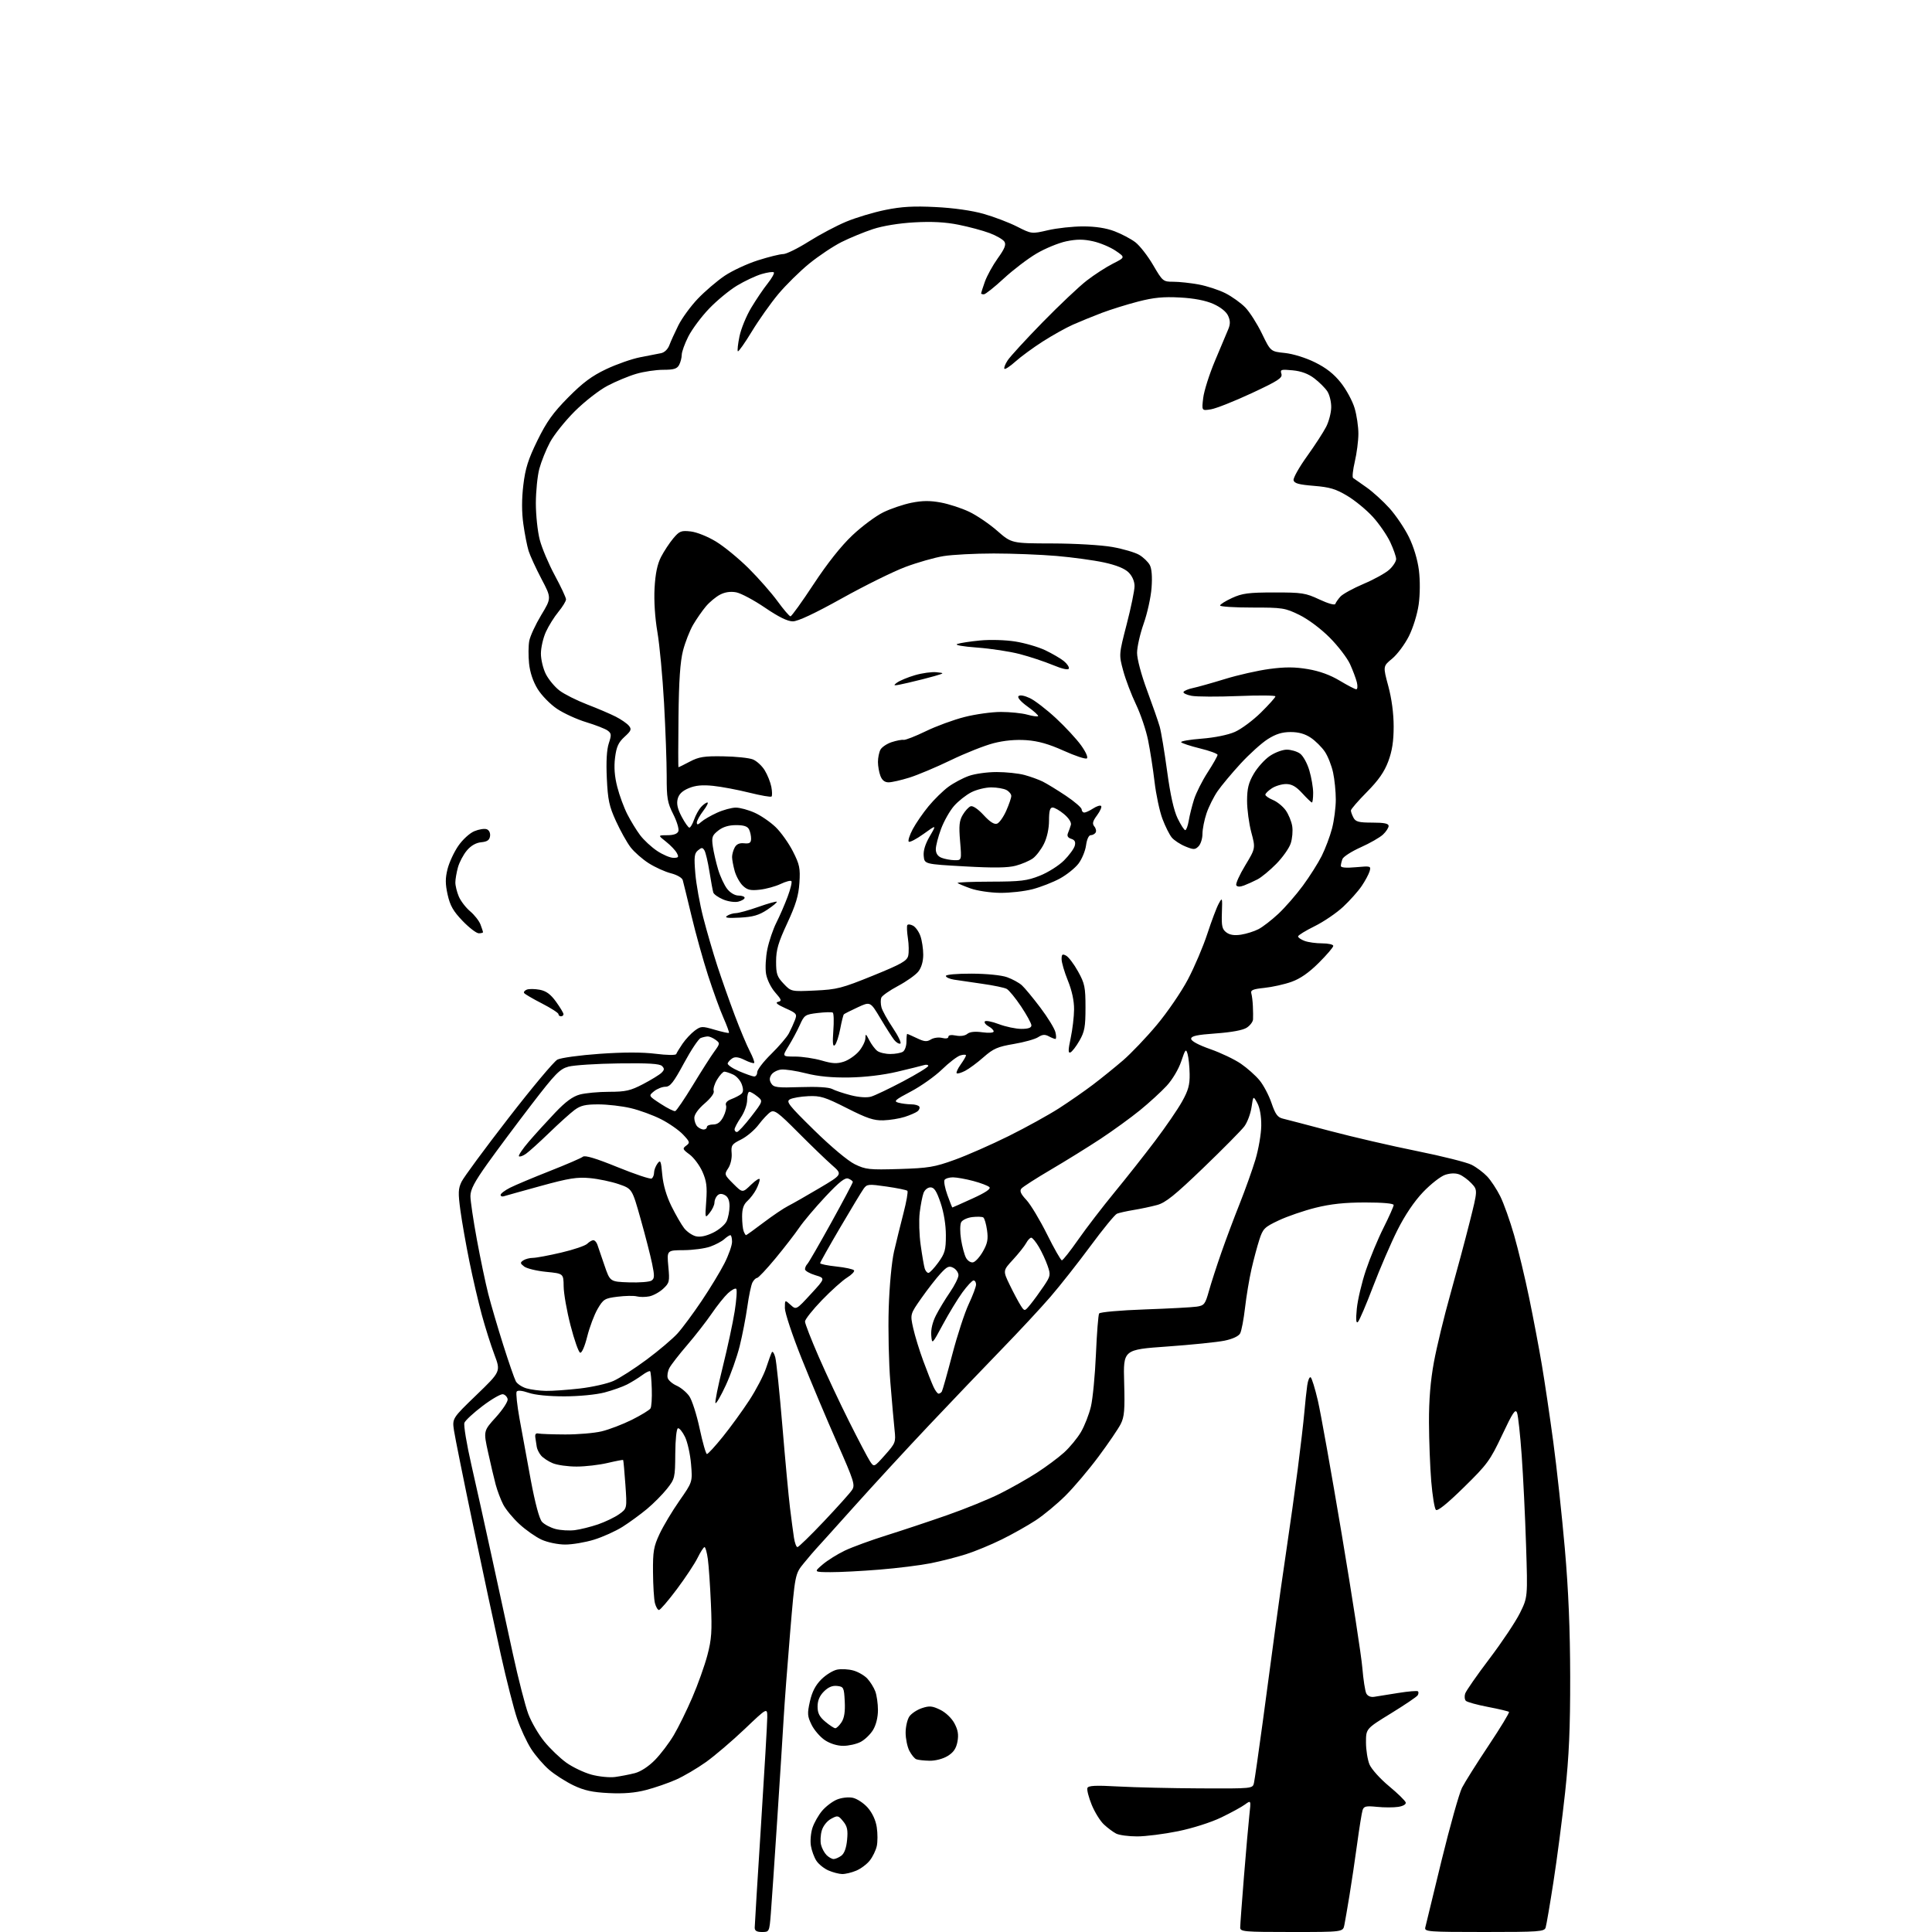 <?xml version="1.0" encoding="UTF-8" standalone="no"?>
<svg 
  version="1.1" 
  xmlns="http://www.w3.org/2000/svg" 
  xmlns:xlink="http://www.w3.org/1999/xlink" 
  xmlns:svg="http://www.w3.org/2000/svg"
  xmlns:rdf="http://www.w3.org/1999/02/22-rdf-syntax-ns#"
  xmlns:cc="http://creativecommons.org/ns#"
  xmlns:dc="http://purl.org/dc/elements/1.1/"
  viewBox="0 0 768 768"
  width="768"
  height="768"
>
<style>svg {background-color: white; }</style>"
<path stroke="none" fill="black" fill-rule="evenodd" d="M302.91,768.00C300.80,768.00 300.00,767.52 300.01,766.25C300.02,765.29 301.14,746.95 302.51,725.50C303.88,704.05 305.00,684.76 305.00,682.64C305.00,678.77 305.00,678.77 296.01,687.33C291.06,692.04 284.14,697.94 280.63,700.45C277.11,702.95 271.75,706.11 268.70,707.45C265.65,708.80 260.31,710.65 256.83,711.55C252.45,712.70 247.89,713.07 242.00,712.78C235.47,712.46 232.22,711.74 227.96,709.71C224.92,708.25 220.58,705.48 218.33,703.55C216.08,701.63 212.83,697.86 211.11,695.17C209.39,692.49 206.90,687.12 205.58,683.24C204.26,679.36 201.34,667.93 199.10,657.84C196.85,647.75 191.90,624.65 188.10,606.50C184.30,588.35 180.87,571.33 180.47,568.67C179.75,563.83 179.75,563.83 189.40,554.52C199.06,545.20 199.06,545.20 196.53,538.47C195.13,534.77 192.88,527.64 191.51,522.62C190.15,517.60 187.94,508.10 186.60,501.50C185.26,494.90 183.65,485.79 183.03,481.25C182.07,474.19 182.13,472.53 183.48,469.75C184.35,467.96 192.72,456.60 202.09,444.50C211.45,432.40 220.22,421.92 221.58,421.21C222.93,420.50 230.49,419.46 238.36,418.91C247.84,418.24 255.35,418.24 260.59,418.89C265.18,419.47 268.63,419.51 268.82,418.99C268.99,418.50 270.12,416.65 271.32,414.89C272.52,413.13 274.69,410.81 276.13,409.73C278.64,407.88 279.04,407.86 284.10,409.34C287.03,410.20 289.58,410.76 289.76,410.58C289.94,410.40 288.96,407.70 287.58,404.58C286.20,401.47 283.46,393.91 281.48,387.80C279.50,381.69 276.53,371.02 274.88,364.09C273.22,357.17 271.66,350.76 271.40,349.86C271.14,348.93 269.10,347.76 266.72,347.15C264.40,346.57 260.42,344.76 257.88,343.15C255.34,341.53 252.09,338.67 250.65,336.79C249.21,334.90 246.61,330.24 244.87,326.43C242.16,320.51 241.63,318.03 241.22,309.39C240.91,302.74 241.18,297.98 242.01,295.48C243.12,292.12 243.06,291.52 241.53,290.40C240.58,289.70 236.75,288.21 233.03,287.08C229.30,285.95 224.07,283.55 221.41,281.76C218.74,279.97 215.28,276.43 213.72,273.89C211.90,270.93 210.68,267.30 210.31,263.74C210.00,260.69 210.03,256.65 210.39,254.76C210.74,252.87 212.88,248.26 215.13,244.52C219.24,237.72 219.24,237.72 215.23,230.11C213.03,225.92 210.74,220.93 210.13,219.00C209.53,217.07 208.59,212.28 208.04,208.34C207.37,203.57 207.37,198.40 208.03,192.84C208.82,186.19 209.96,182.60 213.63,175.10C217.29,167.64 219.82,164.10 225.87,157.98C231.68,152.11 235.29,149.43 241.00,146.73C245.12,144.78 251.20,142.65 254.50,142.01C257.80,141.36 261.53,140.63 262.79,140.39C264.13,140.13 265.48,138.82 266.08,137.22C266.63,135.72 268.25,132.17 269.67,129.31C271.10,126.46 274.57,121.71 277.38,118.76C280.20,115.81 284.98,111.72 288.00,109.67C291.02,107.63 297.01,104.84 301.30,103.48C305.59,102.11 310.11,101.00 311.34,101.00C312.57,101.00 317.13,98.76 321.47,96.02C325.81,93.28 332.54,89.71 336.43,88.10C340.32,86.48 347.31,84.38 351.98,83.44C358.44,82.13 363.20,81.86 371.98,82.31C379.06,82.66 386.39,83.70 391.00,85.01C395.12,86.18 401.11,88.46 404.30,90.08C410.10,93.02 410.10,93.02 416.61,91.51C420.19,90.68 426.47,90.00 430.55,90.00C435.46,90.00 439.70,90.65 443.05,91.93C445.84,92.99 449.55,94.95 451.31,96.29C453.06,97.63 456.25,101.71 458.38,105.36C462.19,111.87 462.35,112.00 466.45,112.00C468.75,112.00 473.28,112.49 476.53,113.09C479.77,113.69 484.55,115.26 487.14,116.57C489.74,117.89 493.29,120.44 495.03,122.23C496.77,124.03 499.75,128.70 501.64,132.61C505.09,139.73 505.09,139.73 510.71,140.31C513.98,140.65 519.00,142.20 522.71,144.03C527.17,146.23 530.27,148.66 533.02,152.15C535.19,154.89 537.65,159.43 538.48,162.25C539.32,165.06 539.99,169.64 539.98,172.43C539.98,175.22 539.33,180.19 538.56,183.49C537.79,186.78 537.48,189.71 537.87,189.99C538.27,190.27 540.65,191.94 543.17,193.71C545.68,195.47 549.81,199.22 552.35,202.04C554.88,204.86 558.36,210.01 560.06,213.48C561.96,217.34 563.50,222.44 564.03,226.64C564.54,230.71 564.51,236.26 563.95,240.28C563.40,244.16 561.73,249.56 560.04,252.93C558.41,256.15 555.43,260.15 553.41,261.82C549.74,264.84 549.74,264.84 551.87,272.74C553.22,277.76 554.00,283.61 554.00,288.78C554.00,294.67 553.40,298.52 551.85,302.68C550.28,306.86 547.96,310.18 543.35,314.84C539.86,318.37 537.00,321.67 537.00,322.19C537.00,322.71 537.47,324.00 538.04,325.07C538.89,326.67 540.17,327.00 545.54,327.00C550.24,327.00 552.00,327.36 552.00,328.33C552.00,329.05 550.99,330.60 549.75,331.76C548.51,332.92 544.53,335.20 540.90,336.82C537.27,338.45 534.01,340.54 533.65,341.47C533.29,342.40 533.00,343.64 533.00,344.22C533.00,344.91 535.12,345.09 539.04,344.73C544.86,344.20 545.05,344.26 544.44,346.34C544.09,347.53 542.67,350.18 541.28,352.22C539.90,354.27 536.60,357.97 533.95,360.45C531.31,362.92 526.18,366.41 522.57,368.19C518.96,369.97 516.00,371.79 516.00,372.24C516.00,372.68 517.15,373.49 518.57,374.02C519.98,374.56 523.13,375.00 525.57,375.00C528.00,375.00 530.00,375.45 530.00,376.00C530.00,376.55 527.40,379.59 524.23,382.75C520.27,386.69 516.85,389.07 513.34,390.31C510.52,391.31 505.69,392.38 502.59,392.70C498.04,393.17 497.05,393.59 497.42,394.89C497.68,395.78 497.96,398.07 498.04,400.00C498.13,401.93 498.16,404.28 498.10,405.23C498.05,406.18 496.92,407.66 495.60,408.52C494.09,409.52 489.57,410.35 483.35,410.80C475.77,411.34 473.50,411.83 473.50,412.94C473.50,413.83 476.39,415.39 481.12,417.05C485.31,418.52 490.78,421.13 493.29,422.86C495.80,424.58 499.13,427.55 500.70,429.46C502.27,431.36 504.41,435.42 505.45,438.48C506.95,442.91 507.87,444.17 509.92,444.66C511.34,445.00 519.82,447.22 528.78,449.59C537.73,451.96 553.25,455.55 563.28,457.57C573.30,459.59 583.08,462.05 585.00,463.03C586.92,464.01 589.71,466.10 591.18,467.66C592.65,469.22 594.99,472.76 596.37,475.53C597.75,478.30 600.24,485.27 601.89,491.03C603.54,496.79 606.24,508.02 607.88,516.00C609.53,523.98 611.79,535.90 612.90,542.50C614.02,549.10 616.07,562.90 617.45,573.16C618.84,583.42 620.90,602.54 622.05,615.66C623.49,632.17 624.14,647.80 624.17,666.50C624.20,687.16 623.72,697.98 622.15,712.58C621.01,723.07 618.93,739.05 617.52,748.08C616.12,757.11 614.72,765.29 614.41,766.25C613.91,767.85 611.85,768.00 590.03,768.00C567.85,768.00 566.21,767.88 566.56,766.25C566.77,765.29 569.69,753.28 573.04,739.57C576.40,725.86 580.06,712.85 581.17,710.66C582.29,708.47 587.05,700.90 591.76,693.84C596.47,686.77 600.11,680.77 599.85,680.51C599.58,680.25 595.83,679.36 591.50,678.53C587.17,677.70 583.21,676.61 582.71,676.11C582.21,675.61 582.08,674.32 582.42,673.24C582.77,672.16 587.10,665.93 592.06,659.39C597.02,652.85 602.48,644.67 604.19,641.22C607.30,634.94 607.30,634.94 606.63,614.22C606.27,602.82 605.49,586.81 604.90,578.62C604.32,570.44 603.49,562.80 603.06,561.63C602.41,559.87 601.39,561.39 597.12,570.45C592.33,580.60 591.23,582.10 581.86,591.28C575.24,597.77 571.43,600.83 570.79,600.19C570.24,599.64 569.42,594.54 568.94,588.85C568.47,583.16 568.07,572.62 568.04,565.42C568.01,556.45 568.63,548.92 570.01,541.42C571.12,535.42 574.05,523.30 576.53,514.50C579.00,505.70 582.47,492.78 584.22,485.79C587.42,473.08 587.42,473.08 584.96,470.43C583.61,468.98 581.42,467.37 580.11,466.86C578.57,466.27 576.54,466.33 574.47,467.01C572.69,467.60 568.75,470.68 565.71,473.86C562.17,477.57 558.51,483.00 555.49,489.01C552.90,494.17 548.55,504.26 545.81,511.44C543.08,518.62 540.37,524.95 539.79,525.50C539.06,526.19 538.93,524.57 539.36,520.17C539.71,516.68 541.32,509.84 542.96,504.96C544.59,500.09 547.75,492.48 549.97,488.07C552.18,483.66 554.00,479.58 554.00,479.02C554.00,478.39 549.73,478.00 542.69,478.00C534.54,478.00 529.03,478.59 522.94,480.10C518.30,481.26 511.72,483.52 508.33,485.12C502.64,487.80 502.03,488.41 500.62,492.77C499.77,495.37 498.36,500.65 497.48,504.50C496.60,508.35 495.45,515.26 494.92,519.86C494.39,524.46 493.52,529.04 492.98,530.04C492.38,531.16 490.00,532.27 486.75,532.94C483.86,533.53 473.62,534.58 464.00,535.26C446.50,536.50 446.50,536.50 446.87,549.57C447.18,560.49 446.95,563.20 445.50,566.07C444.55,567.96 440.59,573.77 436.70,579.00C432.81,584.23 426.90,591.21 423.56,594.53C420.23,597.85 414.90,602.27 411.72,604.35C408.54,606.44 402.47,609.86 398.22,611.95C393.98,614.05 387.57,616.70 384.00,617.83C380.43,618.97 374.12,620.58 370.00,621.41C365.88,622.23 356.70,623.38 349.60,623.95C342.51,624.53 333.74,624.98 330.10,624.96C323.50,624.92 323.50,624.92 327.00,621.92C328.93,620.27 332.93,617.77 335.89,616.36C338.86,614.96 346.28,612.24 352.39,610.33C358.50,608.41 369.35,604.80 376.50,602.30C383.65,599.80 393.10,595.96 397.50,593.75C401.90,591.55 408.50,587.81 412.16,585.45C415.82,583.09 420.69,579.47 422.97,577.41C425.25,575.35 428.28,571.67 429.71,569.23C431.14,566.79 432.91,562.25 433.65,559.15C434.39,556.04 435.29,546.66 435.65,538.31C436.01,529.96 436.58,522.67 436.92,522.13C437.26,521.58 445.27,520.87 455.02,520.52C464.63,520.18 473.96,519.68 475.73,519.41C478.70,518.96 479.10,518.44 480.56,513.21C481.44,510.07 483.65,503.23 485.48,498.00C487.30,492.77 490.59,484.00 492.79,478.50C494.98,473.00 497.79,465.12 499.04,461.00C500.28,456.88 501.33,450.80 501.37,447.50C501.41,443.76 500.82,440.38 499.81,438.51C498.19,435.52 498.19,435.52 497.49,440.21C497.10,442.79 495.82,446.18 494.64,447.76C493.46,449.33 486.13,456.75 478.33,464.25C467.01,475.14 463.32,478.11 459.95,479.01C457.64,479.64 453.44,480.53 450.62,480.99C447.80,481.46 444.82,482.12 444.00,482.47C443.18,482.81 438.45,488.58 433.50,495.29C428.55,501.99 421.39,511.08 417.58,515.49C413.78,519.90 404.99,529.35 398.04,536.50C391.10,543.65 378.19,557.15 369.36,566.50C360.52,575.85 347.05,590.48 339.42,599.00C331.79,607.52 324.99,615.07 324.32,615.77C323.64,616.48 321.51,618.99 319.57,621.35C316.04,625.66 316.04,625.66 314.08,649.08C313.00,661.96 311.85,677.23 311.52,683.00C311.19,688.77 310.03,707.00 308.95,723.50C307.87,740.00 306.73,756.76 306.41,760.75C305.83,767.96 305.81,768.00 302.91,768.00zM513.42,768.00C494.54,768.00 493.00,767.87 493.00,766.23C493.00,765.25 493.67,756.14 494.49,745.98C495.31,735.81 496.28,724.81 496.64,721.53C497.31,715.55 497.31,715.55 494.90,717.31C493.58,718.29 489.32,720.61 485.44,722.48C481.40,724.43 474.07,726.76 468.28,727.94C462.73,729.07 455.41,730.00 452.03,730.00C448.64,730.00 444.89,729.50 443.68,728.88C442.48,728.26 440.29,726.63 438.82,725.25C437.34,723.88 435.15,720.34 433.95,717.39C432.76,714.44 431.99,711.46 432.26,710.76C432.63,709.79 435.49,709.65 444.62,710.16C451.15,710.52 465.83,710.86 477.23,710.91C497.95,711.00 497.96,711.00 498.47,708.75C498.75,707.51 500.32,696.60 501.96,684.50C503.60,672.40 505.84,655.75 506.93,647.50C508.03,639.25 510.03,625.08 511.39,616.00C512.75,606.92 514.76,592.52 515.87,584.00C516.97,575.48 518.15,565.35 518.49,561.50C518.82,557.65 519.34,552.81 519.64,550.75C519.93,548.68 520.55,547.22 521.01,547.50C521.46,547.79 522.75,551.95 523.87,556.76C524.99,561.57 529.27,585.52 533.38,610.00C537.49,634.48 541.17,658.33 541.55,663.00C541.94,667.67 542.65,672.26 543.13,673.18C543.66,674.21 544.88,674.73 546.25,674.51C547.49,674.32 551.79,673.63 555.82,672.98C559.84,672.33 563.37,672.04 563.67,672.33C563.96,672.63 563.91,673.34 563.55,673.91C563.20,674.49 558.43,677.71 552.95,681.08C543.00,687.19 543.00,687.19 543.00,692.63C543.00,695.62 543.63,699.57 544.40,701.41C545.17,703.25 548.66,707.13 552.15,710.02C555.64,712.92 558.64,715.85 558.80,716.52C558.98,717.25 557.73,717.97 555.80,718.26C553.99,718.54 550.19,718.54 547.36,718.25C542.94,717.81 542.13,718.01 541.63,719.62C541.31,720.65 540.34,726.67 539.48,733.00C538.62,739.33 537.25,748.55 536.43,753.50C535.62,758.45 534.70,763.74 534.40,765.25C533.84,768.00 533.84,768.00 513.42,768.00zM334.78,744.96C333.53,744.94 331.07,744.30 329.33,743.54C327.58,742.78 325.42,741.05 324.53,739.69C323.64,738.32 322.65,735.64 322.34,733.71C322.03,731.79 322.31,728.58 322.97,726.58C323.63,724.58 325.35,721.55 326.79,719.84C328.23,718.13 330.86,716.12 332.64,715.38C334.48,714.61 337.20,714.29 338.95,714.64C340.63,714.98 343.33,716.75 344.94,718.58C346.78,720.69 348.11,723.56 348.53,726.37C348.90,728.81 348.90,732.19 348.53,733.86C348.16,735.54 346.92,738.11 345.76,739.57C344.61,741.04 342.18,742.86 340.36,743.62C338.55,744.38 336.04,744.98 334.78,744.96zM331.38,739.00C332.06,739.00 333.44,738.40 334.44,737.67C335.62,736.80 336.43,734.61 336.73,731.41C337.11,727.46 336.80,725.98 335.16,723.99C333.23,721.63 332.98,721.58 330.34,723.02C328.73,723.90 327.18,725.87 326.66,727.70C326.16,729.44 326.03,731.99 326.38,733.36C326.72,734.74 327.71,736.57 328.57,737.43C329.44,738.29 330.70,739.00 331.38,739.00zM244.50,706.38C246.70,706.08 250.23,705.40 252.34,704.86C254.68,704.26 257.80,702.22 260.34,699.64C262.63,697.31 266.00,692.86 267.84,689.75C269.68,686.65 272.99,679.92 275.19,674.80C277.40,669.69 280.10,662.12 281.19,658.00C282.87,651.65 283.08,648.51 282.60,637.50C282.29,630.35 281.74,622.36 281.38,619.75C281.02,617.14 280.43,615.00 280.06,615.00C279.70,615.00 278.46,616.91 277.31,619.25C276.16,621.59 272.44,627.21 269.04,631.75C265.64,636.29 262.45,640.00 261.95,640.00C261.45,640.00 260.73,638.76 260.34,637.25C259.96,635.74 259.62,630.23 259.58,625.00C259.51,616.69 259.84,614.78 262.19,609.76C263.67,606.60 267.22,600.66 270.09,596.56C275.30,589.10 275.30,589.10 274.70,581.99C274.37,578.08 273.29,573.22 272.30,571.19C271.31,569.16 270.05,567.62 269.50,567.76C268.92,567.91 268.47,572.20 268.43,577.88C268.37,587.44 268.26,587.88 265.15,591.81C263.38,594.04 259.82,597.64 257.22,599.81C254.62,601.97 250.25,605.17 247.50,606.91C244.75,608.65 239.64,610.96 236.14,612.04C232.65,613.12 227.47,613.99 224.64,613.98C221.77,613.97 217.65,613.12 215.31,612.05C213.01,611.01 209.03,608.22 206.48,605.87C203.92,603.52 201.02,599.99 200.02,598.04C199.02,596.09 197.68,592.53 197.04,590.15C196.40,587.76 195.04,581.99 194.02,577.32C192.16,568.84 192.16,568.84 197.14,563.35C199.88,560.32 201.97,557.10 201.80,556.19C201.62,555.27 200.78,554.39 199.93,554.23C199.09,554.06 195.44,556.16 191.83,558.90C188.22,561.63 184.97,564.64 184.61,565.58C184.25,566.52 185.50,574.09 187.40,582.40C189.30,590.70 192.90,606.95 195.41,618.50C197.91,630.05 201.73,647.60 203.89,657.50C206.04,667.40 208.80,678.13 210.01,681.34C211.22,684.56 214.08,689.48 216.37,692.28C218.65,695.09 222.58,698.86 225.10,700.67C227.62,702.48 232.12,704.62 235.09,705.44C238.07,706.25 242.30,706.67 244.50,706.38zM369.50,699.92C367.30,699.88 364.93,699.61 364.23,699.33C363.53,699.05 362.29,697.53 361.48,695.96C360.67,694.39 360.00,691.15 360.00,688.77C360.00,686.39 360.68,683.48 361.50,682.30C362.33,681.12 364.58,679.63 366.51,679.00C369.46,678.02 370.61,678.13 373.76,679.67C375.94,680.74 378.29,682.98 379.40,685.05C380.81,687.69 381.12,689.55 380.60,692.35C380.08,695.08 379.03,696.62 376.70,698.04C374.84,699.18 371.82,699.96 369.50,699.92zM335.20,694.00C332.81,694.00 329.98,693.12 327.90,691.74C326.03,690.49 323.65,687.74 322.62,685.63C320.94,682.21 320.87,681.18 321.95,676.34C322.80,672.54 324.16,669.91 326.47,667.60C328.28,665.78 331.12,664.03 332.77,663.70C334.42,663.37 337.31,663.52 339.21,664.05C341.10,664.57 343.60,666.01 344.76,667.25C345.92,668.49 347.35,670.77 347.93,672.32C348.52,673.86 349.00,677.24 349.00,679.82C348.99,682.70 348.24,685.73 347.04,687.70C345.97,689.46 343.74,691.60 342.09,692.45C340.45,693.30 337.34,694.00 335.20,694.00zM332.05,687.00C332.55,687.00 333.66,685.92 334.53,684.60C335.62,682.92 336.01,680.40 335.80,676.35C335.52,670.81 335.36,670.48 332.77,670.19C330.90,669.97 329.25,670.66 327.52,672.39C325.80,674.11 325.00,676.00 325.00,678.37C325.00,681.00 325.73,682.44 328.08,684.41C329.77,685.83 331.56,687.00 332.05,687.00zM317.00,615.00C317.45,615.00 322.19,610.39 327.53,604.75C332.86,599.11 337.88,593.53 338.67,592.33C340.01,590.34 339.53,588.84 332.68,573.33C328.59,564.08 322.27,549.04 318.62,539.93C314.98,530.82 312.00,521.85 312.00,520.01C312.00,516.65 312.00,516.65 314.25,518.69C316.50,520.73 316.50,520.73 322.31,514.42C328.12,508.12 328.12,508.12 324.06,506.90C321.83,506.23 320.00,505.17 320.00,504.54C320.00,503.91 320.42,502.97 320.94,502.45C321.46,501.93 325.73,494.52 330.44,486.00C335.15,477.48 339.00,470.21 339.00,469.86C339.00,469.50 338.21,468.90 337.25,468.52C335.92,468.00 333.72,469.73 328.14,475.66C324.10,479.97 319.41,485.52 317.72,488.00C316.03,490.48 311.77,495.99 308.24,500.25C304.71,504.51 301.43,508.00 300.95,508.00C300.47,508.00 299.64,508.80 299.12,509.78C298.60,510.75 297.68,515.09 297.08,519.42C296.47,523.74 295.10,530.81 294.03,535.12C292.96,539.43 290.48,546.42 288.53,550.64C286.58,554.86 284.73,558.06 284.42,557.76C284.11,557.45 285.41,550.96 287.31,543.35C289.20,535.73 291.34,525.79 292.05,521.26C292.77,516.73 293.05,512.72 292.67,512.34C292.30,511.97 290.82,512.75 289.38,514.08C287.95,515.41 285.03,519.06 282.90,522.19C280.76,525.31 276.38,530.94 273.16,534.69C269.94,538.43 266.76,542.53 266.10,543.79C265.43,545.05 265.13,546.85 265.43,547.79C265.73,548.73 267.33,550.10 268.98,550.83C270.63,551.56 272.87,553.42 273.97,554.96C275.07,556.50 276.93,562.31 278.12,567.88C279.31,573.45 280.61,578.00 281.02,578.00C281.44,578.00 284.27,574.92 287.31,571.15C290.36,567.38 295.10,560.85 297.85,556.64C300.60,552.43 303.62,546.62 304.56,543.74C305.50,540.86 306.52,538.07 306.82,537.54C307.13,537.01 307.74,537.91 308.18,539.54C308.62,541.17 309.89,553.52 311.02,567.00C312.14,580.48 313.50,595.10 314.05,599.50C314.59,603.90 315.29,609.19 315.61,611.25C315.92,613.31 316.55,615.00 317.00,615.00zM228.50,608.26C230.70,607.98 234.85,606.94 237.73,605.96C240.60,604.97 244.38,603.15 246.11,601.92C249.27,599.67 249.27,599.67 248.60,590.13C248.23,584.89 247.83,580.50 247.71,580.37C247.58,580.25 244.79,580.78 241.49,581.56C238.20,582.33 232.67,582.98 229.22,582.98C225.76,582.99 221.49,582.39 219.72,581.65C217.95,580.92 215.85,579.53 215.06,578.57C214.27,577.62 213.50,576.08 213.37,575.17C213.23,574.25 212.98,572.60 212.81,571.50C212.60,570.15 212.98,569.61 214.00,569.84C214.82,570.03 219.61,570.20 224.63,570.22C229.65,570.24 236.17,569.69 239.13,568.99C242.08,568.29 247.50,566.22 251.18,564.39C254.85,562.55 258.18,560.52 258.58,559.87C258.98,559.23 259.21,555.74 259.09,552.12C258.98,548.51 258.68,545.34 258.43,545.09C258.18,544.85 256.74,545.55 255.24,546.67C253.73,547.78 251.06,549.43 249.30,550.34C247.54,551.25 243.49,552.69 240.30,553.53C236.96,554.40 230.21,555.06 224.39,555.07C218.18,555.08 212.67,554.53 210.12,553.65C207.52,552.76 205.75,552.59 205.37,553.20C205.04,553.74 205.55,558.53 206.50,563.84C207.45,569.15 209.47,580.15 210.98,588.28C212.73,597.61 214.38,603.76 215.45,604.95C216.40,605.99 218.82,607.27 220.83,607.80C222.85,608.33 226.30,608.53 228.50,608.26zM351.79,578.40C355.97,573.70 356.13,573.30 355.61,568.50C355.31,565.75 354.56,557.20 353.93,549.50C353.30,541.80 353.01,528.52 353.28,520.00C353.56,511.12 354.47,501.51 355.39,497.50C356.28,493.65 357.97,486.78 359.15,482.23C360.33,477.68 361.03,473.70 360.70,473.37C360.38,473.04 356.65,472.28 352.42,471.67C345.21,470.63 344.63,470.69 343.31,472.53C342.53,473.61 338.32,480.57 333.96,488.00C329.60,495.43 326.02,501.79 326.02,502.13C326.01,502.48 328.92,503.08 332.49,503.46C336.06,503.84 339.21,504.53 339.50,504.99C339.78,505.45 338.53,506.75 336.72,507.87C334.91,508.99 330.40,513.03 326.71,516.85C323.02,520.68 320.00,524.49 320.00,525.33C320.00,526.16 322.45,532.45 325.44,539.31C328.43,546.17 333.87,557.77 337.54,565.08C341.21,572.40 344.93,579.50 345.82,580.85C347.43,583.30 347.43,583.30 351.79,578.40zM373.10,554.00C373.53,554.00 374.11,553.62 374.40,553.16C374.68,552.70 376.55,546.06 378.55,538.41C380.55,530.76 383.50,521.74 385.10,518.36C386.69,514.98 388.00,511.49 388.00,510.61C388.00,509.72 387.55,509.00 387.01,509.00C386.47,509.00 384.47,511.14 382.57,513.75C380.67,516.36 377.18,522.10 374.81,526.50C370.50,534.50 370.50,534.50 370.19,530.82C370.00,528.50 370.69,525.56 372.07,522.86C373.27,520.51 375.77,516.38 377.63,513.68C379.48,510.98 381.00,507.94 381.00,506.92C381.00,505.90 380.09,504.58 378.98,503.99C377.28,503.08 376.49,503.42 373.92,506.21C372.24,508.02 368.82,512.41 366.32,515.96C361.78,522.42 361.78,522.42 363.01,527.96C363.69,531.01 365.49,536.88 367.02,541.00C368.54,545.12 370.36,549.74 371.06,551.25C371.75,552.76 372.67,554.00 373.10,554.00zM217.00,552.90C219.47,552.95 225.52,552.52 230.43,551.96C235.33,551.40 241.36,550.05 243.82,548.96C246.28,547.87 252.24,544.04 257.07,540.45C261.90,536.86 267.41,532.18 269.33,530.06C271.25,527.94 275.55,522.13 278.89,517.16C282.23,512.20 286.32,505.46 287.98,502.19C289.64,498.92 291.00,495.07 291.00,493.63C291.00,492.18 290.70,491.00 290.33,491.00C289.96,491.00 288.86,491.72 287.89,492.60C286.93,493.47 284.42,494.80 282.32,495.55C280.22,496.30 275.48,496.93 271.79,496.96C265.08,497.00 265.08,497.00 265.67,503.42C266.24,509.45 266.11,509.99 263.62,512.30C262.16,513.65 259.69,515.01 258.13,515.32C256.57,515.64 254.33,515.64 253.15,515.33C251.97,515.02 248.53,515.08 245.50,515.46C240.37,516.10 239.84,516.42 237.56,520.32C236.22,522.62 234.37,527.56 233.43,531.29C232.45,535.24 231.27,537.93 230.62,537.72C230.00,537.53 228.29,532.67 226.81,526.93C225.32,521.20 224.09,514.20 224.06,511.38C224.00,506.26 224.00,506.26 217.13,505.58C213.34,505.21 209.41,504.26 208.38,503.47C206.75,502.23 206.70,501.91 208.00,501.03C208.82,500.48 210.57,500.02 211.88,500.02C213.18,500.01 218.25,499.06 223.14,497.91C228.03,496.77 232.67,495.19 233.44,494.41C234.22,493.64 235.31,493.00 235.86,493.00C236.41,493.00 237.13,493.79 237.46,494.75C237.79,495.71 239.06,499.43 240.28,503.00C242.50,509.50 242.50,509.50 250.00,509.76C254.12,509.90 258.16,509.59 258.96,509.07C260.20,508.26 260.24,507.23 259.22,502.31C258.56,499.11 256.51,491.11 254.65,484.53C251.28,472.56 251.28,472.56 245.99,470.73C243.07,469.72 237.92,468.64 234.54,468.32C229.40,467.84 226.18,468.35 214.95,471.44C207.55,473.47 200.94,475.32 200.25,475.54C199.56,475.76 199.00,475.51 199.00,474.99C199.00,474.47 200.69,473.19 202.75,472.14C204.81,471.10 211.90,468.12 218.50,465.52C225.10,462.92 231.04,460.36 231.70,459.82C232.53,459.14 236.84,460.44 245.49,463.96C252.41,466.77 258.50,468.81 259.04,468.48C259.57,468.15 260.00,467.09 260.00,466.13C260.00,465.17 260.61,463.55 261.35,462.54C262.54,460.90 262.76,461.40 263.26,466.95C263.63,471.01 264.91,475.41 266.90,479.46C268.60,482.89 270.88,486.85 271.97,488.24C273.07,489.63 275.14,491.07 276.58,491.43C278.30,491.86 280.64,491.38 283.44,490.03C285.78,488.90 288.21,486.83 288.85,485.44C289.48,484.05 290.00,481.37 290.00,479.49C290.00,477.19 289.40,475.75 288.15,475.08C286.88,474.40 285.95,474.45 285.15,475.25C284.52,475.88 284.00,477.16 284.00,478.09C284.00,479.02 283.15,480.82 282.12,482.10C280.24,484.42 280.24,484.40 280.74,477.38C281.15,471.72 280.85,469.45 279.23,465.78C278.11,463.27 275.82,460.19 274.14,458.94C271.33,456.87 271.21,456.56 272.78,455.41C274.36,454.25 274.26,453.90 271.50,450.98C269.85,449.24 265.92,446.50 262.76,444.90C259.60,443.29 254.20,441.32 250.76,440.51C247.32,439.69 241.55,439.02 237.94,439.01C232.69,439.00 230.79,439.45 228.37,441.25C226.71,442.49 222.19,446.56 218.33,450.30C214.46,454.04 210.30,457.80 209.08,458.65C207.87,459.51 206.61,459.94 206.29,459.63C205.98,459.31 207.75,456.68 210.25,453.77C212.74,450.87 217.42,445.73 220.64,442.34C224.81,437.95 227.65,435.86 230.50,435.09C232.70,434.50 237.94,434.01 242.15,434.01C248.73,434.00 250.61,433.57 255.65,430.94C258.87,429.25 262.16,427.23 262.96,426.45C264.13,425.30 264.17,424.77 263.16,423.76C262.23,422.83 257.67,422.56 245.92,422.72C237.13,422.84 228.16,423.42 225.99,424.00C222.52,424.94 220.76,426.74 211.27,439.10C205.35,446.82 197.46,457.39 193.75,462.60C188.60,469.83 187.00,472.87 187.00,475.47C187.00,477.34 188.15,485.08 189.55,492.68C190.95,500.28 192.99,510.03 194.09,514.35C195.19,518.66 197.88,527.81 200.06,534.69C202.24,541.56 204.48,548.03 205.04,549.07C205.59,550.11 207.50,551.37 209.27,551.89C211.05,552.40 214.53,552.86 217.00,552.90zM409.68,518.44C410.99,516.82 413.35,513.59 414.92,511.25C417.62,507.23 417.70,506.80 416.44,503.16C415.71,501.05 414.15,497.67 412.96,495.66C411.77,493.65 410.41,492.00 409.94,492.00C409.46,492.00 408.55,492.96 407.92,494.14C407.29,495.32 404.94,498.27 402.71,500.70C398.64,505.11 398.64,505.11 401.40,510.81C402.92,513.94 404.87,517.60 405.73,518.94C407.29,521.37 407.29,521.37 409.68,518.44zM369.06,506.00C369.57,506.00 371.34,504.13 372.99,501.85C375.62,498.23 376.00,496.86 376.00,491.04C376.00,486.93 375.20,482.02 373.91,478.19C372.31,473.46 371.36,472.00 369.88,472.00C368.79,472.00 367.58,472.98 367.11,474.25C366.65,475.49 365.97,478.98 365.60,482.00C365.23,485.02 365.40,490.88 365.99,495.00C366.57,499.12 367.29,503.29 367.59,504.25C367.89,505.21 368.55,506.00 369.06,506.00zM386.79,501.80C387.70,501.63 389.47,499.69 390.72,497.49C392.55,494.28 392.87,492.62 392.36,489.00C392.01,486.52 391.34,484.25 390.87,483.95C390.41,483.65 388.43,483.58 386.49,483.81C384.54,484.04 382.56,484.96 382.08,485.86C381.60,486.77 381.58,489.82 382.03,492.68C382.49,495.53 383.37,498.82 384.00,499.99C384.62,501.16 385.88,501.98 386.79,501.80zM422.11,501.00C422.52,501.00 425.45,497.29 428.62,492.75C431.79,488.21 438.27,479.77 443.01,474.00C447.76,468.23 455.04,459.00 459.19,453.50C463.35,448.00 468.16,440.99 469.87,437.92C472.37,433.46 472.98,431.25 472.90,426.92C472.85,423.94 472.48,420.38 472.09,419.00C471.44,416.75 471.19,417.03 469.55,421.92C468.50,425.04 466.05,429.16 463.77,431.63C461.59,433.99 456.82,438.36 453.16,441.34C449.50,444.32 442.45,449.43 437.50,452.70C432.55,455.96 423.68,461.46 417.79,464.92C411.90,468.38 406.60,471.78 406.02,472.48C405.24,473.42 405.76,474.60 408.01,477.01C409.68,478.80 413.37,484.94 416.21,490.64C419.04,496.34 421.70,501.00 422.11,501.00zM296.55,491.00C296.74,491.00 299.87,488.75 303.51,485.99C307.14,483.24 311.56,480.26 313.31,479.38C315.06,478.49 320.65,475.31 325.72,472.30C334.94,466.84 334.94,466.84 330.72,463.14C328.40,461.11 322.36,455.28 317.29,450.19C309.38,442.22 307.84,441.08 306.29,442.05C305.31,442.67 303.18,444.93 301.57,447.07C299.96,449.21 296.82,451.87 294.59,452.97C290.91,454.80 290.57,455.28 290.84,458.41C291.01,460.39 290.44,462.93 289.49,464.38C287.87,466.84 287.92,466.99 291.50,470.57C295.17,474.23 295.17,474.23 298.58,470.92C300.46,469.10 302.00,468.17 302.00,468.85C302.00,469.54 301.37,471.32 300.60,472.80C299.83,474.29 298.26,476.36 297.10,477.41C295.59,478.77 295.00,480.51 295.00,483.57C295.00,485.92 295.27,488.55 295.61,489.42C295.94,490.29 296.37,491.00 296.55,491.00zM378.57,480.00C378.67,480.00 382.25,478.40 386.53,476.45C391.75,474.08 393.98,472.58 393.30,471.90C392.75,471.35 389.87,470.25 386.90,469.46C383.93,468.67 380.29,468.02 378.81,468.01C377.33,468.01 375.83,468.47 375.47,469.04C375.12,469.62 375.63,472.32 376.61,475.04C377.59,477.77 378.48,480.00 378.57,480.00zM357.50,464.70C369.09,464.34 371.47,463.95 379.50,461.04C384.45,459.26 394.12,454.99 401.00,451.58C407.88,448.16 416.88,443.19 421.00,440.54C425.12,437.88 431.20,433.66 434.50,431.15C437.80,428.65 443.15,424.32 446.38,421.55C449.61,418.77 455.69,412.40 459.88,407.38C464.08,402.36 469.63,394.24 472.22,389.32C474.81,384.41 478.29,376.24 479.94,371.18C481.60,366.12 483.62,360.74 484.45,359.24C485.89,356.59 485.93,356.71 485.72,362.83C485.54,368.15 485.82,369.40 487.50,370.65C488.87,371.67 490.71,371.95 493.35,371.54C495.48,371.21 498.58,370.23 500.26,369.36C501.94,368.50 505.50,365.74 508.18,363.24C510.86,360.73 515.23,355.72 517.90,352.09C520.57,348.47 523.94,343.15 525.39,340.27C526.83,337.39 528.69,332.46 529.51,329.31C530.33,326.16 531.00,321.00 531.00,317.84C531.00,314.68 530.52,309.84 529.92,307.09C529.33,304.33 527.86,300.60 526.65,298.81C525.44,297.02 522.93,294.52 521.08,293.27C518.77,291.72 516.24,291.00 513.05,291.00C509.66,291.00 507.18,291.77 503.95,293.82C501.50,295.37 496.64,299.76 493.14,303.57C489.64,307.38 485.53,312.30 484.01,314.50C482.49,316.70 480.52,320.65 479.62,323.28C478.73,325.92 478.00,329.60 478.00,331.46C478.00,333.33 477.30,335.56 476.44,336.42C475.04,337.82 474.50,337.82 471.19,336.47C469.16,335.64 466.74,334.05 465.81,332.94C464.88,331.83 463.20,328.47 462.08,325.48C460.96,322.50 459.55,315.88 458.95,310.78C458.35,305.67 457.19,298.24 456.38,294.24C455.58,290.25 453.41,283.85 451.58,280.02C449.74,276.18 447.45,270.16 446.50,266.64C444.76,260.22 444.76,260.22 447.88,248.14C449.60,241.50 451.00,234.68 451.00,232.99C451.00,231.09 450.10,229.01 448.65,227.56C447.09,226.00 443.79,224.66 438.90,223.59C434.83,222.71 426.32,221.54 420.00,221.00C413.68,220.46 402.43,220.02 395.00,220.02C387.57,220.02 378.60,220.49 375.06,221.06C371.51,221.64 364.68,223.58 359.87,225.39C355.06,227.20 343.73,232.80 334.68,237.84C323.89,243.85 317.18,247.00 315.16,247.00C313.07,247.00 309.49,245.24 304.08,241.55C299.68,238.56 294.54,235.82 292.66,235.46C290.41,235.04 288.21,235.35 286.24,236.38C284.59,237.23 282.06,239.33 280.61,241.05C279.16,242.77 276.88,246.06 275.53,248.36C274.18,250.67 272.37,255.31 271.50,258.67C270.39,263.05 269.87,270.56 269.71,284.90C269.58,295.95 269.58,305.00 269.71,305.00C269.83,305.00 271.86,303.99 274.22,302.75C277.82,300.86 279.92,300.52 287.50,300.65C292.45,300.72 297.74,301.28 299.25,301.87C300.76,302.46 302.90,304.42 304.00,306.23C305.10,308.03 306.27,310.98 306.62,312.80C306.96,314.61 307.00,316.34 306.70,316.63C306.41,316.93 302.41,316.23 297.83,315.09C293.25,313.95 286.80,312.73 283.50,312.39C279.16,311.94 276.46,312.20 273.78,313.32C271.19,314.40 269.86,315.70 269.38,317.61C268.89,319.56 269.36,321.61 270.99,324.68C272.25,327.06 273.62,329.00 274.04,329.00C274.46,329.00 275.30,327.57 275.91,325.81C276.53,324.06 277.76,321.81 278.67,320.81C279.57,319.82 280.71,319.00 281.21,319.00C281.70,319.00 280.95,320.50 279.55,322.34C278.15,324.18 277.00,326.28 277.00,327.00C277.00,327.97 277.46,327.90 278.77,326.71C279.74,325.83 282.55,324.20 285.02,323.08C287.48,321.96 290.85,321.04 292.50,321.04C294.15,321.04 297.52,321.96 300.00,323.08C302.48,324.19 306.23,326.77 308.34,328.80C310.45,330.84 313.53,335.17 315.19,338.43C317.85,343.66 318.16,345.12 317.78,350.93C317.45,356.02 316.36,359.63 312.94,367.00C309.36,374.70 308.52,377.58 308.51,382.18C308.50,387.14 308.88,388.27 311.50,391.03C314.50,394.19 314.50,394.19 324.00,393.75C332.70,393.35 334.63,392.86 346.97,387.85C358.28,383.25 360.53,381.99 361.02,379.94C361.34,378.60 361.29,375.48 360.91,373.00C360.53,370.52 360.42,368.16 360.67,367.75C360.92,367.33 361.95,367.44 362.96,367.98C363.96,368.52 365.29,370.38 365.89,372.13C366.50,373.87 367.00,377.20 367.00,379.51C367.00,382.17 366.28,384.64 365.06,386.19C364.00,387.55 360.37,390.12 357.00,391.92C353.62,393.72 350.62,395.82 350.32,396.60C350.03,397.37 350.05,399.08 350.38,400.39C350.71,401.70 352.76,405.41 354.93,408.63C357.10,411.86 358.43,414.66 357.88,414.85C357.33,415.05 356.22,414.37 355.42,413.35C354.62,412.33 352.17,408.49 349.97,404.80C345.97,398.10 345.97,398.10 340.93,400.44C338.16,401.72 335.69,402.97 335.45,403.21C335.21,403.46 334.55,406.08 333.99,409.04C333.43,412.00 332.47,414.90 331.86,415.46C331.06,416.22 330.90,414.65 331.26,409.74C331.54,406.02 331.44,402.77 331.03,402.52C330.62,402.27 327.93,402.34 325.04,402.68C320.08,403.27 319.70,403.52 317.97,407.40C316.96,409.66 314.95,413.41 313.51,415.75C310.89,420.00 310.89,420.00 316.04,420.00C318.87,420.00 323.63,420.71 326.61,421.57C330.94,422.83 332.71,422.92 335.48,422.01C337.38,421.38 340.07,419.51 341.47,417.86C342.86,416.20 344.00,413.87 344.01,412.67C344.01,410.80 344.22,410.91 345.55,413.50C346.39,415.15 347.83,417.06 348.73,417.75C349.64,418.44 351.98,418.99 353.94,418.98C355.90,418.98 358.14,418.57 358.92,418.07C359.70,417.58 360.33,415.79 360.33,414.09C360.33,412.39 360.47,411.00 360.63,411.00C360.80,411.00 362.55,411.77 364.52,412.71C367.43,414.10 368.46,414.19 370.06,413.19C371.14,412.52 373.14,412.25 374.51,412.59C376.02,412.97 377.00,412.79 377.00,412.13C377.00,411.46 378.14,411.28 380.00,411.65C381.79,412.01 383.61,411.74 384.51,410.99C385.51,410.16 387.55,409.94 390.51,410.35C393.10,410.70 395.00,410.56 395.00,410.02C395.00,409.50 394.09,408.58 392.97,407.99C391.86,407.39 391.18,406.52 391.47,406.05C391.76,405.58 394.25,406.05 397.01,407.10C399.77,408.14 403.82,409.00 406.01,409.00C408.74,409.00 410.00,408.56 410.00,407.61C410.00,406.85 408.16,403.47 405.91,400.10C403.66,396.73 401.07,393.57 400.16,393.09C399.25,392.60 394.90,391.70 390.50,391.08C386.10,390.46 381.04,389.72 379.25,389.43C377.46,389.15 376.00,388.48 376.00,387.95C376.00,387.41 380.38,387.02 386.25,387.04C392.25,387.07 398.08,387.65 400.32,388.45C402.42,389.20 405.06,390.64 406.19,391.65C407.32,392.67 410.63,396.67 413.55,400.54C416.47,404.40 419.16,408.79 419.54,410.29C419.91,411.78 419.91,413.00 419.54,413.00C419.17,413.00 417.97,412.52 416.87,411.93C415.36,411.12 414.32,411.22 412.67,412.30C411.46,413.09 407.10,414.31 402.99,415.00C396.59,416.08 394.86,416.84 391.00,420.23C388.53,422.42 385.22,424.86 383.66,425.67C382.09,426.48 380.58,426.92 380.30,426.63C380.01,426.35 380.73,424.78 381.89,423.15C383.05,421.52 384.00,419.89 384.00,419.53C384.00,419.16 382.99,419.17 381.75,419.54C380.51,419.91 377.23,422.42 374.45,425.13C371.67,427.83 366.11,431.77 362.10,433.88C355.75,437.22 355.11,437.80 357.16,438.34C358.44,438.69 360.71,438.98 362.19,438.99C363.67,438.99 365.13,439.40 365.43,439.89C365.73,440.37 365.42,441.22 364.74,441.76C364.06,442.30 361.78,443.29 359.68,443.97C357.57,444.65 353.75,445.27 351.18,445.35C347.37,445.47 344.66,444.57 336.64,440.50C327.95,436.10 326.13,435.53 321.34,435.74C318.35,435.87 315.06,436.43 314.03,436.99C312.36,437.88 313.43,439.25 323.62,449.25C330.37,455.87 337.02,461.44 339.79,462.80C344.13,464.91 345.52,465.06 357.50,464.70zM292.94,450.00C293.46,450.00 296.01,447.23 298.62,443.85C303.35,437.70 303.35,437.70 301.06,435.85C299.81,434.83 298.38,434.00 297.89,434.00C297.40,434.00 297.00,435.47 297.00,437.27C297.00,439.11 295.91,442.15 294.50,444.21C293.12,446.24 292.00,448.37 292.00,448.95C292.00,449.53 292.42,450.00 292.94,450.00zM279.70,449.00C280.42,449.00 281.00,448.55 281.00,448.00C281.00,447.45 282.11,447.00 283.47,447.00C285.23,447.00 286.41,446.10 287.55,443.91C288.43,442.21 288.90,440.17 288.59,439.38C288.24,438.45 289.00,437.57 290.74,436.91C292.22,436.35 293.98,435.43 294.64,434.88C295.51,434.16 295.58,433.08 294.88,431.08C294.34,429.54 292.78,427.76 291.40,427.14C290.03,426.51 288.47,426.00 287.94,426.00C287.41,426.00 286.11,427.41 285.07,429.13C284.02,430.85 283.41,432.90 283.71,433.68C284.03,434.53 282.60,436.50 280.13,438.62C277.59,440.80 276.00,443.01 276.00,444.38C276.00,445.60 276.54,447.14 277.20,447.80C277.86,448.46 278.98,449.00 279.70,449.00zM268.42,441.68C268.92,441.52 272.07,436.88 275.42,431.38C278.76,425.87 282.59,419.87 283.92,418.05C286.25,414.84 286.27,414.67 284.48,413.36C283.45,412.61 282.07,412.00 281.39,412.00C280.72,412.00 279.44,412.28 278.55,412.62C277.67,412.96 274.67,417.46 271.89,422.62C267.75,430.28 266.41,432.00 264.52,432.00C263.26,432.00 261.22,432.81 259.99,433.80C257.76,435.61 257.76,435.61 262.63,438.79C265.31,440.54 267.91,441.84 268.42,441.68zM346.26,435.93C347.78,435.49 353.52,432.75 359.02,429.84C364.51,426.94 369.00,424.18 369.00,423.71C369.00,423.25 368.21,423.11 367.25,423.41C366.29,423.70 361.50,424.89 356.61,426.04C351.13,427.34 343.83,428.21 337.61,428.31C330.66,428.42 325.27,427.90 320.37,426.66C316.45,425.66 312.00,424.99 310.47,425.17C308.95,425.35 307.21,426.29 306.61,427.25C305.81,428.52 305.81,429.48 306.62,430.75C307.59,432.28 309.08,432.45 318.22,432.14C324.75,431.91 329.50,432.20 330.80,432.89C331.95,433.51 335.28,434.62 338.19,435.37C341.43,436.20 344.56,436.41 346.26,435.93zM299.75,427.92C300.44,427.96 301.00,427.20 301.00,426.22C301.00,425.23 303.51,421.97 306.58,418.97C309.64,415.96 312.80,412.27 313.60,410.76C314.39,409.25 315.48,406.87 316.01,405.47C316.92,403.09 316.67,402.78 312.24,400.80C308.93,399.32 308.04,398.55 309.28,398.26C310.85,397.89 310.71,397.43 308.14,394.50C306.47,392.61 304.91,389.41 304.52,387.13C304.15,384.91 304.38,380.48 305.04,377.30C305.70,374.11 307.31,369.37 308.62,366.77C309.94,364.17 311.95,359.53 313.10,356.45C314.25,353.38 314.92,350.59 314.59,350.25C314.25,349.92 312.33,350.43 310.31,351.39C308.30,352.35 304.59,353.37 302.07,353.66C298.35,354.08 297.09,353.79 295.30,352.10C294.09,350.95 292.63,348.32 292.05,346.26C291.48,344.19 291.01,341.68 291.01,340.68C291.00,339.69 291.47,337.98 292.05,336.90C292.77,335.56 293.95,335.03 295.80,335.22C297.91,335.44 298.51,335.06 298.57,333.50C298.60,332.40 298.25,330.71 297.78,329.75C297.17,328.48 295.73,328.00 292.60,328.00C289.68,328.00 287.38,328.70 285.52,330.16C283.09,332.07 282.84,332.80 283.35,336.41C283.67,338.66 284.62,342.80 285.46,345.61C286.30,348.42 287.93,351.91 289.07,353.36C290.29,354.92 292.14,356.00 293.57,356.00C294.91,356.00 296.00,356.40 296.00,356.89C296.00,357.38 294.88,358.06 293.51,358.41C292.13,358.76 289.45,358.38 287.49,357.56C285.56,356.75 283.78,355.51 283.55,354.80C283.32,354.08 282.63,350.34 282.01,346.47C281.40,342.61 280.50,338.81 280.02,338.04C279.27,336.83 278.91,336.83 277.45,338.04C276.01,339.24 275.85,340.61 276.40,347.20C276.75,351.46 278.17,359.34 279.55,364.72C280.93,370.10 283.46,378.77 285.16,384.00C286.87,389.23 289.98,398.05 292.08,403.61C294.17,409.17 296.87,415.60 298.07,417.90C299.27,420.20 300.04,422.29 299.79,422.55C299.53,422.80 297.83,422.26 296.01,421.36C293.71,420.21 292.22,420.00 291.16,420.67C290.31,421.21 289.46,422.11 289.27,422.68C289.08,423.25 291.08,424.65 293.71,425.78C296.35,426.91 299.06,427.87 299.75,427.92zM425.48,418.37C424.57,418.72 424.60,417.36 425.61,412.66C426.33,409.27 426.95,404.13 426.96,401.23C426.99,397.85 426.10,393.76 424.50,389.81C423.12,386.42 422.00,382.59 422.00,381.29C422.00,379.33 422.30,379.09 423.80,379.89C424.79,380.43 426.93,383.25 428.55,386.18C431.20,390.96 431.50,392.41 431.50,400.50C431.50,408.18 431.15,410.12 429.09,413.70C427.77,416.02 426.14,418.11 425.48,418.37zM223.00,404.00C222.45,404.00 222.00,403.61 222.00,403.13C222.00,402.65 219.03,400.74 215.41,398.88C211.78,397.02 208.60,395.16 208.34,394.74C208.08,394.33 208.58,393.71 209.44,393.38C210.31,393.05 212.60,393.08 214.54,393.44C217.12,393.93 218.86,395.20 221.03,398.20C222.66,400.46 224.00,402.68 224.00,403.15C224.00,403.62 223.55,404.00 223.00,404.00zM190.32,371.00C189.39,371.00 186.51,368.80 183.91,366.10C180.19,362.24 178.93,360.03 177.95,355.69C176.99,351.38 176.98,349.13 177.91,345.44C178.57,342.84 180.48,338.71 182.17,336.26C183.89,333.76 186.69,331.19 188.56,330.41C190.39,329.65 192.61,329.30 193.50,329.64C194.44,330.00 194.98,331.14 194.80,332.38C194.58,333.96 193.68,334.58 191.29,334.81C189.20,335.01 187.20,336.16 185.58,338.09C184.20,339.73 182.61,342.74 182.04,344.78C181.48,346.83 181.01,349.53 181.01,350.78C181.00,352.04 181.61,354.53 182.36,356.33C183.11,358.12 185.14,360.78 186.86,362.23C188.59,363.68 190.45,366.05 191.00,367.50C191.55,368.95 192.00,370.33 192.00,370.57C192.00,370.80 191.24,371.00 190.32,371.00zM294.13,364.77C289.31,365.03 287.91,364.84 289.00,364.08C289.82,363.50 291.40,363.01 292.50,362.99C293.60,362.97 297.63,361.86 301.45,360.51C305.26,359.16 308.57,358.24 308.79,358.45C309.01,358.67 307.29,360.10 304.98,361.64C301.67,363.82 299.34,364.50 294.13,364.77zM397.54,354.92C393.67,354.88 388.39,354.09 385.82,353.17C383.25,352.25 380.92,351.27 380.65,351.00C380.39,350.73 386.32,350.49 393.83,350.47C405.76,350.44 408.25,350.14 413.36,348.10C416.59,346.82 420.91,344.09 422.96,342.04C425.01,339.99 426.93,337.36 427.24,336.19C427.64,334.66 427.24,333.89 425.82,333.44C424.47,333.01 424.07,332.30 424.54,331.16C424.92,330.25 425.44,328.78 425.69,327.90C425.97,326.95 424.87,325.23 423.00,323.65C421.27,322.19 419.21,321.00 418.42,321.00C417.38,321.00 417.00,322.37 417.00,326.18C417.00,329.37 416.22,332.94 414.99,335.43C413.88,337.67 411.89,340.28 410.57,341.23C409.25,342.18 406.20,343.49 403.79,344.13C400.61,344.98 395.05,345.06 383.46,344.40C367.50,343.50 367.50,343.50 367.19,340.28C366.98,338.15 367.80,335.49 369.60,332.42C372.32,327.77 372.32,327.77 367.12,331.51C364.26,333.57 361.61,334.94 361.24,334.57C360.86,334.20 361.58,331.97 362.82,329.62C364.07,327.28 366.90,323.16 369.12,320.48C371.34,317.79 374.87,314.34 376.97,312.79C379.06,311.25 382.74,309.29 385.14,308.44C387.54,307.58 392.52,306.89 396.22,306.90C399.91,306.90 404.86,307.42 407.22,308.06C409.57,308.69 412.85,309.88 414.50,310.69C416.15,311.51 420.30,314.05 423.73,316.34C427.15,318.63 429.96,321.06 429.98,321.75C429.99,322.44 430.47,323.00 431.04,323.00C431.60,323.00 433.19,322.26 434.57,321.36C435.94,320.47 437.35,320.02 437.71,320.38C438.07,320.73 437.34,322.40 436.11,324.07C434.35,326.45 434.11,327.42 435.01,328.52C435.65,329.28 435.88,330.38 435.53,330.96C435.17,331.53 434.29,332.00 433.57,332.00C432.80,332.00 432.04,333.65 431.72,336.04C431.42,338.26 430.07,341.53 428.71,343.31C427.35,345.09 424.02,347.76 421.30,349.24C418.58,350.72 413.70,352.62 410.47,353.47C407.23,354.31 401.41,354.97 397.54,354.92zM494.54,351.98C492.94,352.59 491.85,352.57 491.45,351.92C491.11,351.36 492.69,347.82 494.97,344.06C499.11,337.20 499.11,337.20 497.41,330.85C496.48,327.36 495.73,321.71 495.73,318.30C495.75,313.41 496.31,311.15 498.41,307.56C499.87,305.07 502.73,301.89 504.77,300.51C506.80,299.13 509.83,298.00 511.51,298.00C513.18,298.00 515.54,298.69 516.75,299.54C517.97,300.39 519.62,303.35 520.47,306.22C521.31,309.05 522.00,313.08 522.00,315.18C522.00,317.28 521.78,319.00 521.51,319.00C521.25,319.00 519.51,317.35 517.67,315.33C515.19,312.63 513.49,311.67 511.23,311.67C509.54,311.67 507.00,312.43 505.58,313.36C504.16,314.29 503.00,315.43 503.00,315.90C503.00,316.37 504.36,317.32 506.03,318.01C507.69,318.70 509.97,320.55 511.09,322.12C512.21,323.69 513.37,326.51 513.67,328.38C513.98,330.25 513.71,333.35 513.08,335.26C512.45,337.18 509.85,340.85 507.32,343.42C504.78,346.00 501.42,348.77 499.86,349.57C498.29,350.38 495.90,351.47 494.54,351.98zM379.40,341.94C382.29,342.00 382.29,342.00 381.65,334.40C381.13,328.23 381.33,326.25 382.70,323.93C383.63,322.35 385.04,320.81 385.83,320.51C386.69,320.18 388.76,321.58 391.00,324.00C393.53,326.75 395.25,327.84 396.37,327.41C397.27,327.07 398.90,324.75 400.00,322.27C401.10,319.78 402.00,317.14 402.00,316.41C402.00,315.67 401.13,314.60 400.07,314.04C399.00,313.47 396.28,313.00 394.03,313.00C391.77,313.00 388.21,313.87 386.12,314.94C384.02,316.01 380.94,318.45 379.26,320.36C377.58,322.27 375.26,326.36 374.10,329.46C372.95,332.55 372.00,336.20 372.00,337.57C372.00,339.22 372.76,340.37 374.25,340.97C375.49,341.47 377.80,341.90 379.40,341.94zM267.69,341.00C269.73,341.00 269.92,340.72 269.04,339.08C268.48,338.02 266.55,336.00 264.76,334.59C261.50,332.02 261.50,332.02 265.28,332.01C267.78,332.00 269.27,331.47 269.66,330.44C269.99,329.58 269.08,326.53 267.63,323.67C265.31,319.08 265.00,317.30 265.02,308.49C265.02,302.99 264.55,289.95 263.97,279.50C263.39,269.05 262.20,256.35 261.33,251.27C260.36,245.60 259.92,238.86 260.20,233.77C260.52,228.00 261.30,224.26 262.78,221.38C263.95,219.12 266.13,215.81 267.63,214.02C270.09,211.10 270.78,210.83 274.58,211.26C276.97,211.53 281.34,213.28 284.65,215.30C287.87,217.26 293.70,222.05 297.61,225.94C301.52,229.83 306.69,235.71 309.09,239.01C311.49,242.30 313.80,245.00 314.23,245.00C314.67,245.00 318.82,239.22 323.47,232.15C328.93,223.87 334.38,216.99 338.84,212.79C342.64,209.20 348.17,205.09 351.13,203.65C354.08,202.20 359.13,200.50 362.35,199.85C366.65,198.99 369.73,198.97 373.99,199.76C377.18,200.35 382.23,202.00 385.23,203.42C388.23,204.84 393.26,208.25 396.40,211.00C402.12,216.00 402.12,216.00 418.31,216.03C427.45,216.05 437.85,216.67 442.19,217.44C446.41,218.19 451.22,219.60 452.86,220.57C454.50,221.54 456.39,223.36 457.06,224.61C457.84,226.07 458.09,229.31 457.76,233.69C457.48,237.44 456.07,243.84 454.62,247.92C453.18,252.01 452.00,257.23 452.00,259.53C452.00,261.95 453.68,268.25 455.97,274.42C458.15,280.30 460.41,286.78 460.99,288.81C461.57,290.84 462.90,298.83 463.95,306.58C465.23,316.00 466.61,322.20 468.13,325.33C469.38,327.90 470.74,330.00 471.15,330.00C471.57,330.00 472.19,328.31 472.54,326.25C472.88,324.19 473.83,320.39 474.64,317.81C475.45,315.24 477.89,310.38 480.06,307.03C482.23,303.68 484.00,300.55 484.00,300.07C484.00,299.60 480.85,298.44 476.99,297.50C473.14,296.55 469.78,295.44 469.52,295.04C469.27,294.63 472.94,293.99 477.67,293.63C482.82,293.23 488.14,292.15 490.89,290.94C493.43,289.82 498.09,286.36 501.25,283.24C504.41,280.12 507.00,277.23 507.00,276.82C507.00,276.41 500.34,276.35 492.19,276.69C484.05,277.02 475.71,276.98 473.67,276.60C471.62,276.21 470.19,275.51 470.48,275.03C470.78,274.55 472.48,273.85 474.26,273.49C476.04,273.12 481.73,271.52 486.91,269.93C492.08,268.33 500.07,266.53 504.65,265.92C510.88,265.09 514.73,265.11 519.93,265.99C524.54,266.77 528.80,268.32 532.56,270.58C535.69,272.46 538.65,274.00 539.14,274.00C539.63,274.00 539.74,272.76 539.38,271.25C539.01,269.74 537.79,266.48 536.66,264.00C535.52,261.52 531.88,256.77 528.55,253.43C525.03,249.90 519.99,246.14 516.50,244.43C510.82,241.66 509.82,241.50 497.75,241.51C490.74,241.51 485.00,241.15 485.00,240.70C485.00,240.25 487.14,238.91 489.75,237.71C493.79,235.85 496.30,235.52 506.50,235.51C517.57,235.50 518.97,235.72 524.48,238.30C527.96,239.93 530.61,240.67 530.81,240.06C531.00,239.49 531.91,238.19 532.83,237.16C533.75,236.14 537.91,233.86 542.07,232.09C546.24,230.33 550.85,227.77 552.32,226.40C553.80,225.04 555.00,223.15 554.99,222.21C554.98,221.27 553.93,218.25 552.64,215.50C551.35,212.75 548.25,208.25 545.76,205.50C543.26,202.75 538.70,198.98 535.61,197.13C531.01,194.36 528.62,193.65 522.26,193.13C516.24,192.64 514.45,192.14 514.21,190.88C514.04,189.99 516.45,185.71 519.56,181.38C522.67,177.05 526.09,171.77 527.17,169.66C528.25,167.56 529.15,164.07 529.18,161.92C529.21,159.77 528.52,156.91 527.64,155.57C526.76,154.23 524.44,151.91 522.48,150.42C520.06,148.57 517.28,147.54 513.85,147.21C509.22,146.77 508.83,146.89 509.38,148.61C509.89,150.22 508.12,151.37 497.53,156.31C490.68,159.50 483.41,162.38 481.38,162.71C477.68,163.31 477.68,163.31 478.29,158.21C478.62,155.40 480.75,148.70 483.03,143.30C485.31,137.91 487.67,132.29 488.28,130.82C489.10,128.82 489.08,127.47 488.19,125.51C487.45,123.89 485.19,122.09 482.29,120.80C479.20,119.44 474.66,118.56 469.05,118.26C462.47,117.90 458.64,118.27 452.44,119.87C448.01,121.01 441.49,123.05 437.94,124.39C434.40,125.74 429.25,127.84 426.50,129.06C423.75,130.28 418.35,133.30 414.50,135.76C410.65,138.23 405.77,141.81 403.66,143.71C401.55,145.60 399.58,146.91 399.28,146.61C398.98,146.31 399.54,144.81 400.54,143.28C401.53,141.75 407.78,134.94 414.42,128.14C421.07,121.34 428.98,113.86 432.00,111.53C435.02,109.19 439.71,106.16 442.42,104.79C447.33,102.30 447.33,102.30 443.48,99.68C441.36,98.24 437.32,96.54 434.52,95.92C430.68,95.06 428.03,95.06 423.87,95.92C420.82,96.56 415.50,98.74 412.03,100.79C408.56,102.83 402.69,107.31 398.97,110.75C395.25,114.19 391.71,117.00 391.10,117.00C390.50,117.00 390.00,116.83 390.00,116.63C390.00,116.42 390.68,114.33 391.50,111.99C392.33,109.65 394.64,105.46 396.63,102.68C399.37,98.88 400.02,97.25 399.27,96.07C398.73,95.21 396.09,93.67 393.39,92.66C390.70,91.65 385.12,90.15 381.00,89.33C375.80,88.29 370.43,88.00 363.49,88.39C357.40,88.73 350.95,89.78 347.02,91.07C343.47,92.24 337.85,94.55 334.53,96.21C331.21,97.88 325.44,101.73 321.69,104.78C317.95,107.83 312.41,113.29 309.38,116.91C306.36,120.53 301.61,127.24 298.84,131.81C296.06,136.38 293.57,139.91 293.31,139.64C293.04,139.38 293.34,136.70 293.96,133.69C294.58,130.68 296.67,125.59 298.61,122.36C300.54,119.14 303.48,114.78 305.16,112.68C306.83,110.58 307.93,108.60 307.61,108.27C307.28,107.95 305.10,108.25 302.76,108.94C300.42,109.63 296.00,111.71 292.95,113.55C289.89,115.40 284.88,119.54 281.81,122.76C278.74,125.97 275.06,130.93 273.62,133.77C272.18,136.61 271.00,139.88 271.00,141.03C271.00,142.19 270.53,144.00 269.96,145.07C269.14,146.60 267.85,147.00 263.65,147.00C260.74,147.00 255.92,147.72 252.93,148.60C249.94,149.47 244.80,151.61 241.50,153.35C238.17,155.09 232.37,159.62 228.47,163.50C224.61,167.35 220.17,172.91 218.61,175.85C217.04,178.79 215.15,183.52 214.39,186.35C213.64,189.18 213.02,195.34 213.01,200.04C213.01,204.74 213.70,211.26 214.55,214.54C215.40,217.82 218.10,224.21 220.55,228.74C223.00,233.27 225.00,237.56 225.00,238.26C225.00,238.97 223.64,241.19 221.98,243.21C220.32,245.22 218.08,248.81 217.00,251.19C215.92,253.56 215.03,257.43 215.02,259.79C215.01,262.15 215.90,265.84 216.99,267.98C218.09,270.13 220.52,273.06 222.41,274.50C224.29,275.94 229.23,278.42 233.38,280.02C237.54,281.62 242.67,283.81 244.78,284.89C246.90,285.97 249.24,287.59 249.98,288.48C251.15,289.89 250.92,290.48 248.25,292.91C245.81,295.15 245.04,296.85 244.49,301.21C244.02,304.96 244.30,308.64 245.38,312.83C246.24,316.21 248.05,321.11 249.40,323.73C250.74,326.36 253.01,330.07 254.45,331.98C255.88,333.89 258.91,336.71 261.18,338.23C263.45,339.75 266.37,341.00 267.69,341.00zM353.23,310.99C351.70,311.00 350.63,310.16 349.98,308.43C349.44,307.02 349.00,304.52 349.00,302.87C349.00,301.22 349.45,299.03 349.99,298.01C350.54,296.99 352.54,295.65 354.43,295.02C356.33,294.40 358.47,293.98 359.19,294.11C359.91,294.23 363.88,292.68 368.00,290.68C372.12,288.67 379.06,286.12 383.41,285.02C387.76,283.91 394.29,283.00 397.91,283.01C401.53,283.01 406.23,283.49 408.34,284.08C410.46,284.67 412.40,284.94 412.65,284.68C412.91,284.42 411.06,282.73 408.54,280.92C405.78,278.94 404.33,277.27 404.88,276.72C405.43,276.17 407.22,276.49 409.40,277.52C411.38,278.46 416.04,282.05 419.75,285.49C423.46,288.93 427.97,293.80 429.76,296.30C431.68,298.98 432.61,301.12 432.02,301.49C431.46,301.83 427.31,300.45 422.80,298.41C416.92,295.76 412.73,294.57 408.03,294.23C403.75,293.93 399.21,294.34 394.98,295.43C391.42,296.34 383.77,299.37 378.00,302.16C372.23,304.95 364.80,308.08 361.50,309.11C358.20,310.14 354.48,310.99 353.23,310.99zM361.00,271.41C355.23,272.73 354.73,272.73 356.50,271.41C357.60,270.58 360.85,269.23 363.73,268.39C366.61,267.55 370.43,267.03 372.23,267.22C375.50,267.57 375.50,267.57 371.50,268.75C369.30,269.39 364.57,270.59 361.00,271.41zM424.88,265.77C424.64,266.44 422.24,265.90 418.50,264.35C415.20,262.98 409.29,261.02 405.36,260.00C401.43,258.97 393.80,257.81 388.40,257.42C382.59,256.99 379.39,256.41 380.54,255.99C381.62,255.60 385.69,254.97 389.59,254.60C393.59,254.21 399.69,254.39 403.59,255.01C407.39,255.61 412.75,257.17 415.50,258.48C418.25,259.79 421.57,261.72 422.88,262.78C424.19,263.84 425.09,265.19 424.88,265.77z" />

</svg>